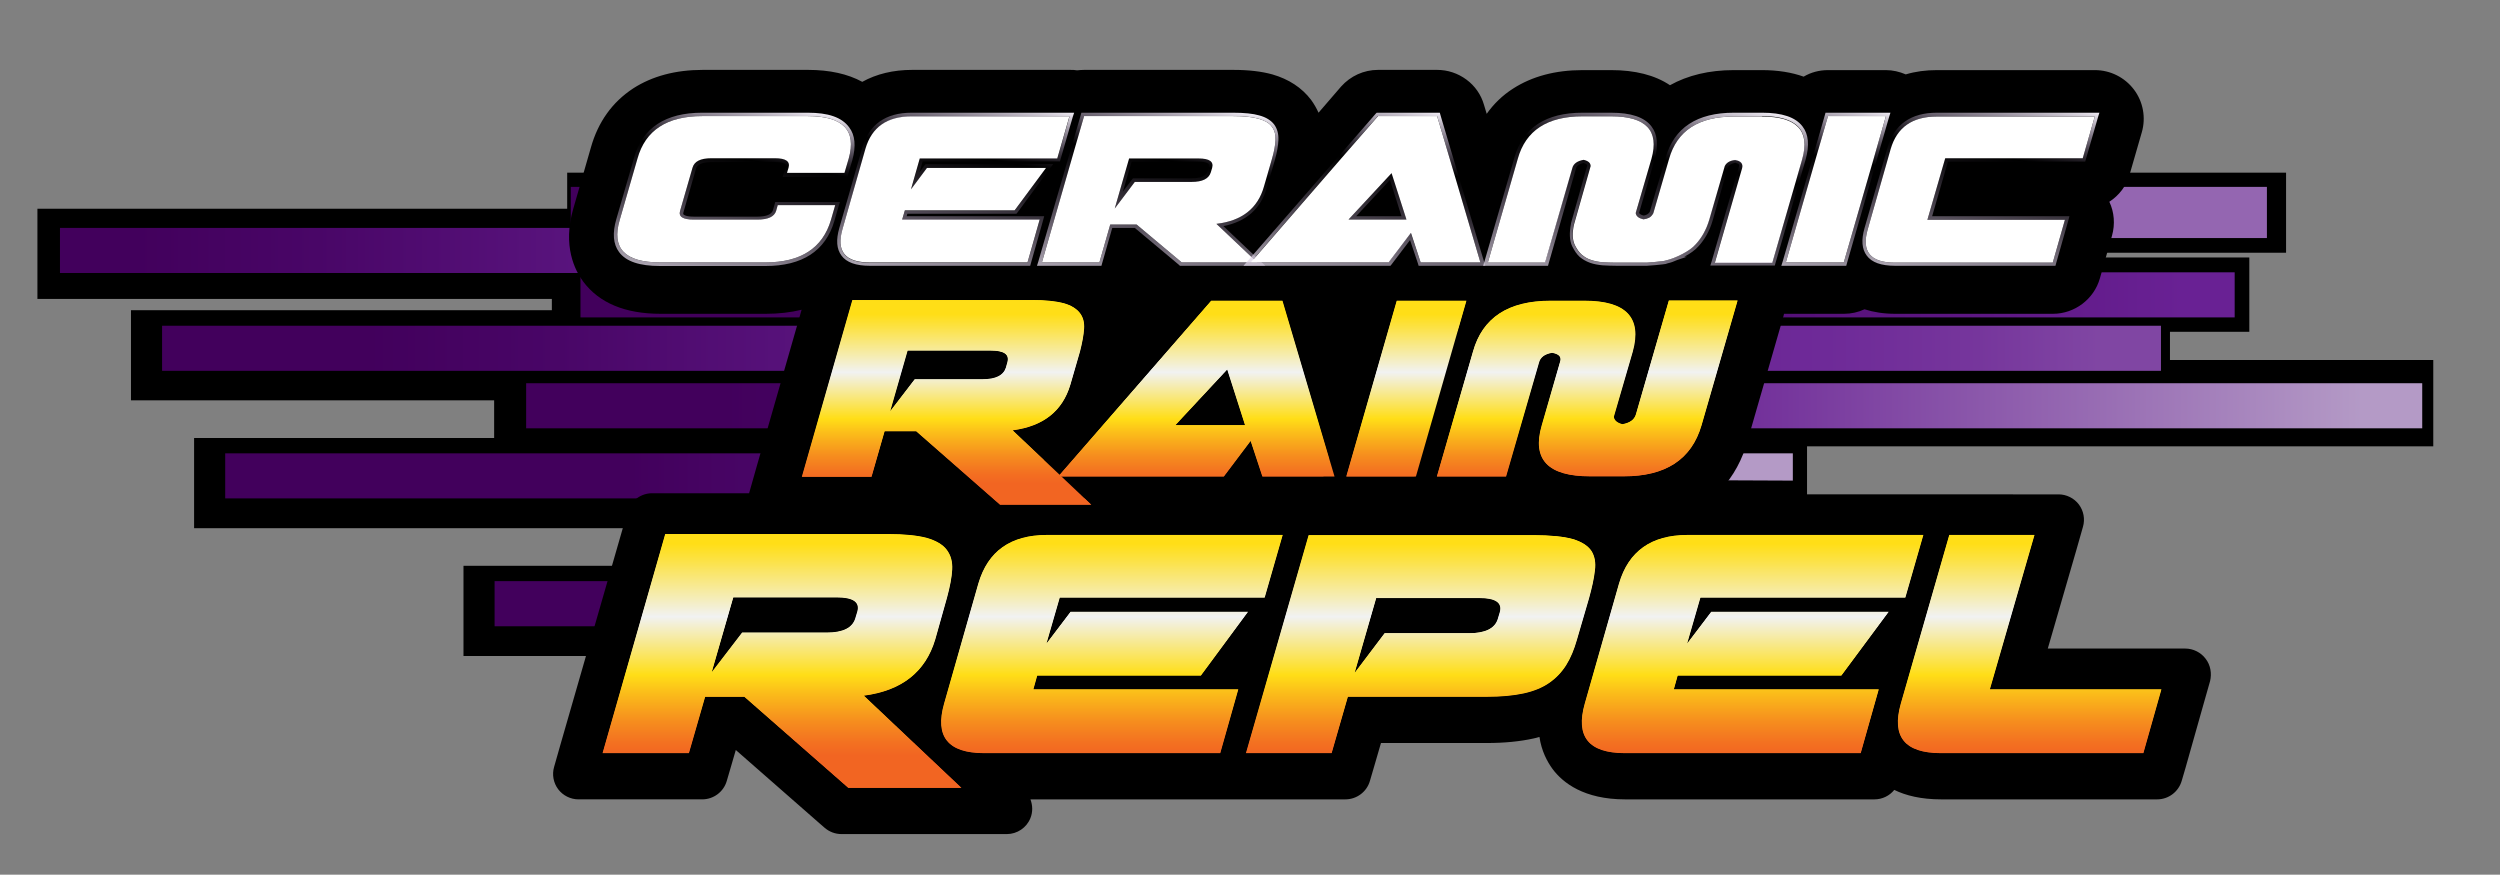 <?xml version="1.0" encoding="UTF-8"?> <svg xmlns="http://www.w3.org/2000/svg" version="1.1" id="Layer_1" x="0" y="0" viewBox="0 0 1109 388" xml:space="preserve"><rect x="0" y="0" width="1109" height="388" fill="#808080" stroke="none"/><style>.st27{fill:#fff}</style><path d="M962.6 159.6v-12.4h35.2v-33H732.1v-2.1h282V76.6H251.6v16h-235v40h228.2v5H58.1v40h161.1v16.7H86.1v40h447.2l3.1-10.7 265.2 1.2V198h277.8v-38.3H962.6zm-240.5-57zM205.6 251v40h311.3l11.6-40H205.6z"></path><linearGradient id="SVGID_1_" gradientUnits="userSpaceOnUse" x1="669.42" y1="211.133" x2="279.05" y2="211.133"><stop offset="0" stop-color="#b49ac6"></stop><stop offset=".426" stop-color="#692194"></stop><stop offset=".562" stop-color="#5d1783"></stop><stop offset=".84" stop-color="#490667"></stop><stop offset="1" stop-color="#42005c"></stop></linearGradient><path fill="url(#SVGID_1_)" d="M795.3 213.2v-12.1H99.9v20h426.3l2.6-9.1z"></path><linearGradient id="SVGID_2_" gradientUnits="userSpaceOnUse" x1="3557.033" y1="888.221" x2="3557.033" y2="119.772" gradientTransform="rotate(-90 1877.174 1834.325)"><stop offset="0" stop-color="#8046a3"></stop><stop offset=".069" stop-color="#76369c"></stop><stop offset=".157" stop-color="#6e2a98"></stop><stop offset=".28" stop-color="#6a2395"></stop><stop offset=".601" stop-color="#692194"></stop><stop offset=".696" stop-color="#5d1783"></stop><stop offset=".889" stop-color="#490667"></stop><stop offset="1" stop-color="#42005c"></stop></linearGradient><path fill="url(#SVGID_2_)" d="M958.6 144.5v20H71.9v-20z"></path><linearGradient id="SVGID_3_" gradientUnits="userSpaceOnUse" x1="669.42" y1="267.801" x2="279.05" y2="267.801"><stop offset="0" stop-color="#b49ac6"></stop><stop offset=".426" stop-color="#692194"></stop><stop offset=".562" stop-color="#5d1783"></stop><stop offset=".84" stop-color="#490667"></stop><stop offset="1" stop-color="#42005c"></stop></linearGradient><path fill="url(#SVGID_3_)" d="M219.4 257.8v20h290.4l5.8-20z"></path><linearGradient id="SVGID_4_" gradientUnits="userSpaceOnUse" x1="3617.261" y1="706.945" x2="3617.261" y2="239.215" gradientTransform="rotate(-90 1877.174 1834.325)"><stop offset="0" stop-color="#9466b1"></stop><stop offset=".426" stop-color="#692194"></stop><stop offset=".562" stop-color="#5d1783"></stop><stop offset=".84" stop-color="#490667"></stop><stop offset="1" stop-color="#42005c"></stop></linearGradient><path fill="url(#SVGID_4_)" d="M1005.6 82.9v22.7H253.2V82.9z"></path><linearGradient id="SVGID_5_" gradientUnits="userSpaceOnUse" x1="3580.679" y1="925.636" x2="3580.679" y2="289.744" gradientTransform="rotate(-90 1877.174 1834.325)"><stop offset="0" stop-color="#692194"></stop><stop offset=".155" stop-color="#5d1783"></stop><stop offset=".469" stop-color="#490667"></stop><stop offset=".649" stop-color="#42005c"></stop></linearGradient><path fill="url(#SVGID_5_)" d="M991.3 120.8v20H257.5v-20z"></path><linearGradient id="SVGID_6_" gradientUnits="userSpaceOnUse" x1="3531.512" y1="1005.482" x2="3531.512" y2="276.569" gradientTransform="rotate(-90 1877.174 1834.325)"><stop offset="0" stop-color="#b49ac6"></stop><stop offset=".426" stop-color="#692194"></stop><stop offset=".562" stop-color="#5d1783"></stop><stop offset=".84" stop-color="#490667"></stop><stop offset="1" stop-color="#42005c"></stop></linearGradient><path fill="url(#SVGID_6_)" d="M1074.5 170v20H233.4v-20z"></path><linearGradient id="SVGID_7_" gradientUnits="userSpaceOnUse" x1="3600.367" y1="530.918" x2="3600.367" y2="15.551" gradientTransform="rotate(-90 1877.174 1834.325)"><stop offset="0" stop-color="#b49ac6"></stop><stop offset=".426" stop-color="#692194"></stop><stop offset=".562" stop-color="#5d1783"></stop><stop offset=".84" stop-color="#490667"></stop><stop offset="1" stop-color="#42005c"></stop></linearGradient><path fill="url(#SVGID_7_)" d="M855.7 101.1v20H26.6v-20z"></path><path d="M330 301v20h167.8l5.8-20z"></path><path d="M503.6 301l-5.8 20H330v-20h173.6m13.3-10H320v40h185.3l2.1-7.2 5.8-20 3.7-12.8zM390.4 241v20h124.7l5.8-20z"></path><path d="M520.9 241l-5.8 20H390.4v-20h130.5m13.3-10H380.4v40h142.2l7.9-27.2 3.7-12.8z"></path><linearGradient id="SVGID_8_" gradientUnits="userSpaceOnUse" x1="669.42" y1="307.802" x2="279.05" y2="307.802"><stop offset="0" stop-color="#b49ac6"></stop><stop offset=".426" stop-color="#692194"></stop><stop offset=".562" stop-color="#5d1783"></stop><stop offset=".84" stop-color="#490667"></stop><stop offset="1" stop-color="#42005c"></stop></linearGradient><path fill="url(#SVGID_8_)" d="M333.8 297.8v20h164.5l5.7-20z"></path><linearGradient id="SVGID_9_" gradientUnits="userSpaceOnUse" x1="669.42" y1="247.801" x2="279.05" y2="247.801"><stop offset="0" stop-color="#b49ac6"></stop><stop offset=".426" stop-color="#692194"></stop><stop offset=".562" stop-color="#5d1783"></stop><stop offset=".84" stop-color="#490667"></stop><stop offset="1" stop-color="#42005c"></stop></linearGradient><path fill="url(#SVGID_9_)" d="M394.2 237.8v20h121.4l5.8-20z"></path><path d="M978.4 292.2c-2.1-2.8-5.5-4.5-9-4.5h-61l12.7-43.8 2.9-10.2c1-3.4.3-7.1-1.8-9.9-2.1-2.8-5.5-4.5-9-4.5H761.3c5.9-5.6 10.3-12.6 13.1-21 1.5-1.8 2.4-4.2 2.5-6.7 0-.5 0-1.1-.1-1.6l14.3-49.6.3-1.2H818c3.2 0 6.3-.7 9.1-2 4.1 1.3 8.6 2 13.5 2h70.1c9.6 0 18.2-6.5 20.8-15.7l5.4-19c1.4-5 1-10.4-1.2-15 4.3-2.8 7.6-7 9-12.1l5.4-18.7c1.9-6.5.6-13.6-3.5-19s-10.5-8.6-17.3-8.6h-70.1c-4.9 0-9.5.6-13.8 1.9-2.8-1.2-5.8-1.9-8.8-1.9h-25.7c-3.9 0-7.6 1-10.8 2.9-5.3-1.9-11.5-2.9-18.5-2.9h-12.5c-10.9 0-20.4 2.3-28.3 6.7-6.7-4.5-15.5-6.7-26.1-6.7H702c-12.1 0-22.4 2.8-30.8 8.2-4.7 3-8.6 6.8-11.7 11.2l-1.2-4c-1.3-4.5-4-8.4-7.8-11.2-3.8-2.8-8.3-4.3-13-4.3h-26.2c-6.3 0-12.2 2.7-16.4 7.4l-10 11.6c-.9-2-2-3.9-3.3-5.7-4.1-5.4-9.9-9.2-17.2-11.3-4.7-1.3-10.4-2-17.3-2h-66.2c-1 0-2.1.1-3.1.2-1-.2-2.1-.2-3.1-.2h-70.1c-8.3 0-15.8 1.8-22.1 5.3-6.4-3.5-14.5-5.3-24-5.3h-46.8c-12.1 0-22.4 2.8-30.8 8.2-9.3 6.1-15.6 14.9-18.8 26.3l-7.8 27.1c-4.8 16.5.7 27.3 4.4 32.3 7.1 9.5 18.6 14.3 34.3 14.3h46.8c5.6 0 10.9-.6 15.8-1.8l-19.9 69.4-3.4 12h-43c-5 0-9.5 3.3-10.9 8.2l-1.7 5.8-28 97.2-2.9 10.2c-1 3.4-.3 7.1 1.8 9.9 2.1 2.8 5.5 4.5 9 4.5h54.9c5 0 9.5-3.3 10.9-8.2l1.7-5.8 2.3-7.9 37.1 32.5 2.3 2c2.1 1.8 4.7 2.8 7.5 2.8H446.6c4.6 0 8.8-2.8 10.5-7.1 1.1-2.7 1-5.7 0-8.3h139.7c5 0 9.5-3.3 10.9-8.2l1.7-5.8 3.2-11h47c7.8 0 14.7-.7 20.6-2 .9-.2 1.8-.4 2.7-.7.9 6.2 3.4 10.9 5.8 14.2 4.6 6.2 14 13.5 32.2 13.5h110.6c3.5 0 6.7-1.6 8.8-4.2 5.1 2.5 11.9 4.2 20.8 4.2h95.8c5.1 0 9.5-3.4 10.9-8.2l1.7-5.8 8-28.3 2.9-10.2c.8-3.4.2-7.1-2-9.9z"></path><linearGradient id="SVGID_10_" gradientUnits="userSpaceOnUse" x1="419.913" y1="231.312" x2="419.913" y2="136.764"><stop offset=".18" stop-color="#f26522"></stop><stop offset=".227" stop-color="#f37021"></stop><stop offset=".307" stop-color="#f68d1e"></stop><stop offset=".413" stop-color="#fbbc1a"></stop><stop offset=".482" stop-color="#ffde17"></stop><stop offset=".7" stop-color="#f1f2f2"></stop><stop offset=".77" stop-color="#f5edb7"></stop><stop offset=".91" stop-color="#fce245"></stop><stop offset=".972" stop-color="#ffde17"></stop></linearGradient><path d="M474.8 170.7c-3.5 11.7-12 18.4-25.6 20.2l34.9 33h-40.5l-37.2-32.6h-14l-5.8 20.2h-30.9l22.4-78.4H458c5.8 0 10.4.5 13.8 1.4 3.3.9 5.7 2.4 7.2 4.3s2.1 4.3 1.9 7.1c-.2 2.8-.8 6.1-1.8 10l-4.3 14.8zm-72.2-15.1l-7.7 26.8 10.9-14.2H436c5.7 0 9.1-1.7 10.2-5.1l.7-2.5c.9-3.4-1.5-5.1-7.4-5.1h-36.9z" fill="url(#SVGID_10_)"></path><path d="M458 133c5.8 0 10.4.5 13.8 1.4 3.3.9 5.7 2.4 7.2 4.3s2.1 4.3 1.9 7.1c-.2 2.8-.8 6.1-1.8 10l-4.2 14.9c-3.5 11.7-12 18.4-25.6 20.2l34.9 33h-40.5l-37.2-32.6h-14l-5.8 20.2h-30.9l22.4-78.4H458m-63.2 49.4l10.9-14.2H436c5.7 0 9.1-1.7 10.2-5.1l.7-2.5c.9-3.4-1.5-5.1-7.4-5.1h-37l-7.7 26.9m63.2-59.2h-87.1l-2 7.1-22.4 78.4-3.6 12.4H394l2-7 3.8-13.1h3l34.4 30.2 2.8 2.4h68.7l-17.8-16.8-23.2-21.9c9.6-5.6 14.2-14.2 16.4-21.5v-.2l4.2-14.9c1.2-4.5 1.9-8.4 2.2-11.9.3-5.1-1-9.8-3.9-13.6-2.8-3.7-6.9-6.3-12.3-7.8-4.2-1.2-9.5-1.8-16.3-1.8z"></path><linearGradient id="SVGID_11_" gradientUnits="userSpaceOnUse" x1="530.648" y1="231.312" x2="530.648" y2="136.764"><stop offset=".18" stop-color="#f26522"></stop><stop offset=".227" stop-color="#f37021"></stop><stop offset=".307" stop-color="#f68d1e"></stop><stop offset=".413" stop-color="#fbbc1a"></stop><stop offset=".482" stop-color="#ffde17"></stop><stop offset=".7" stop-color="#f1f2f2"></stop><stop offset=".77" stop-color="#f5edb7"></stop><stop offset=".91" stop-color="#fce245"></stop><stop offset=".972" stop-color="#ffde17"></stop></linearGradient><path d="M554.8 195.6l-11.9 15.8h-73.5l67.9-78h31.6l23.1 78h-32l-5.2-15.8zm-33.4-7h30.9l-7.9-24.7-23 24.7z" fill="url(#SVGID_11_)"></path><path d="M568.8 133.4l23.1 78H560l-5.3-15.8-11.9 15.8h-73.5l67.9-78h31.6m-47.4 55.2h30.9l-7.9-24.7-23 24.7m54.7-65h-43.3l-2.9 3.3L462 205l-14 16.1h99.7l2.9-3.9.8-1 1.6 4.9h51.9l-3.7-12.5-23.1-78-2-7z"></path><linearGradient id="SVGID_12_" gradientUnits="userSpaceOnUse" x1="623.848" y1="231.312" x2="623.848" y2="136.764"><stop offset=".18" stop-color="#f26522"></stop><stop offset=".227" stop-color="#f37021"></stop><stop offset=".307" stop-color="#f68d1e"></stop><stop offset=".413" stop-color="#fbbc1a"></stop><stop offset=".482" stop-color="#ffde17"></stop><stop offset=".7" stop-color="#f1f2f2"></stop><stop offset=".77" stop-color="#f5edb7"></stop><stop offset=".91" stop-color="#fce245"></stop><stop offset=".972" stop-color="#ffde17"></stop></linearGradient><path d="M619.6 133.4h30.9l-22.4 78h-30.9l22.4-78z" fill="url(#SVGID_12_)"></path><path d="M650.5 133.4l-22.4 78h-30.9l22.4-78h30.9m12.9-9.8H612.3l-2 7-22.4 78-3.6 12.4H635.4l2-7 22.4-78 3.6-12.4z"></path><linearGradient id="SVGID_13_" gradientUnits="userSpaceOnUse" x1="704.159" y1="231.312" x2="704.159" y2="136.764"><stop offset=".18" stop-color="#f26522"></stop><stop offset=".227" stop-color="#f37021"></stop><stop offset=".307" stop-color="#f68d1e"></stop><stop offset=".413" stop-color="#fbbc1a"></stop><stop offset=".482" stop-color="#ffde17"></stop><stop offset=".7" stop-color="#f1f2f2"></stop><stop offset=".77" stop-color="#f5edb7"></stop><stop offset=".91" stop-color="#fce245"></stop><stop offset=".972" stop-color="#ffde17"></stop></linearGradient><path d="M692.2 160c.4-1.9-.9-3-3.7-3.5-3.3.6-5.2 2-5.8 4.4l-14.6 50.5h-30.7l16-55.4c4.2-15.1 15.7-22.6 34.4-22.6h15.1c18.5 0 25.6 7.5 21.4 22.6l-8.4 28.9c.2 1.6 1.5 2.7 3.9 3.3h-.2c3.4-.6 5.4-2 6.1-4.4l14.6-50.5h30.5l-16 55.4c-4.4 15.1-15.9 22.6-34.4 22.6h-15.1c-18.7 0-25.8-7.5-21.4-22.6l8.3-28.7z" fill="url(#SVGID_13_)"></path><path d="M770.8 133.4l-16 55.4c-4.4 15.1-15.9 22.6-34.4 22.6h-15.1c-18.7 0-25.8-7.5-21.4-22.6l8.2-28.8c.4-1.9-.9-3-3.7-3.5-3.3.6-5.2 2-5.8 4.4L668 211.4h-30.7l16-55.4c4.2-15.1 15.7-22.6 34.4-22.6h15.1c18.5 0 25.6 7.5 21.4 22.6l-8.4 28.9c.2 1.6 1.5 2.7 3.8 3.3h-.1.1c3.3-.6 5.3-2 6-4.4l14.6-50.5h30.6m12.9-9.7H733l-2 7-.8 2.7c-5.4-6.6-14.3-9.8-27.2-9.8h-15.1c-29.3 0-39.9 16.1-43.7 29.7l-15.9 55.4-3.6 12.4h50.9l2-7 .7-2.4c5.4 6.4 14.3 9.5 27.1 9.5h15.1c28.9 0 39.7-16.1 43.7-29.6l.4-1.4.9-.2-.8-.2 15.5-53.7 3.5-12.4z"></path><linearGradient id="SVGID_14_" gradientUnits="userSpaceOnUse" x1="419.913" y1="231.312" x2="419.913" y2="136.764"><stop offset=".18" stop-color="#f26522"></stop><stop offset=".227" stop-color="#f37021"></stop><stop offset=".307" stop-color="#f68d1e"></stop><stop offset=".413" stop-color="#fbbc1a"></stop><stop offset=".482" stop-color="#ffde17"></stop><stop offset=".7" stop-color="#f1f2f2"></stop><stop offset=".77" stop-color="#f5edb7"></stop><stop offset=".91" stop-color="#fce245"></stop><stop offset=".972" stop-color="#ffde17"></stop></linearGradient><path d="M474.8 170.7c-3.5 11.7-12 18.4-25.6 20.2l34.9 33h-40.5l-37.2-32.6h-14l-5.8 20.2h-30.9l22.4-78.4H458c5.8 0 10.4.5 13.8 1.4 3.3.9 5.7 2.4 7.2 4.3s2.1 4.3 1.9 7.1c-.2 2.8-.8 6.1-1.8 10l-4.3 14.8zm-72.2-15.1l-7.7 26.8 10.9-14.2H436c5.7 0 9.1-1.7 10.2-5.1l.7-2.5c.9-3.4-1.5-5.1-7.4-5.1h-36.9z" fill="url(#SVGID_14_)"></path><linearGradient id="SVGID_15_" gradientUnits="userSpaceOnUse" x1="530.648" y1="231.312" x2="530.648" y2="136.764"><stop offset=".18" stop-color="#f26522"></stop><stop offset=".227" stop-color="#f37021"></stop><stop offset=".307" stop-color="#f68d1e"></stop><stop offset=".413" stop-color="#fbbc1a"></stop><stop offset=".482" stop-color="#ffde17"></stop><stop offset=".7" stop-color="#f1f2f2"></stop><stop offset=".77" stop-color="#f5edb7"></stop><stop offset=".91" stop-color="#fce245"></stop><stop offset=".972" stop-color="#ffde17"></stop></linearGradient><path d="M554.8 195.6l-11.9 15.8h-73.5l67.9-78h31.6l23.1 78h-32l-5.2-15.8zm-33.4-7h30.9l-7.9-24.7-23 24.7z" fill="url(#SVGID_15_)"></path><linearGradient id="SVGID_16_" gradientUnits="userSpaceOnUse" x1="623.848" y1="231.312" x2="623.848" y2="136.764"><stop offset=".18" stop-color="#f26522"></stop><stop offset=".227" stop-color="#f37021"></stop><stop offset=".307" stop-color="#f68d1e"></stop><stop offset=".413" stop-color="#fbbc1a"></stop><stop offset=".482" stop-color="#ffde17"></stop><stop offset=".7" stop-color="#f1f2f2"></stop><stop offset=".77" stop-color="#f5edb7"></stop><stop offset=".91" stop-color="#fce245"></stop><stop offset=".972" stop-color="#ffde17"></stop></linearGradient><path d="M619.6 133.4h30.9l-22.4 78h-30.9l22.4-78z" fill="url(#SVGID_16_)"></path><linearGradient id="SVGID_17_" gradientUnits="userSpaceOnUse" x1="704.159" y1="231.312" x2="704.159" y2="136.764"><stop offset=".18" stop-color="#f26522"></stop><stop offset=".227" stop-color="#f37021"></stop><stop offset=".307" stop-color="#f68d1e"></stop><stop offset=".413" stop-color="#fbbc1a"></stop><stop offset=".482" stop-color="#ffde17"></stop><stop offset=".7" stop-color="#f1f2f2"></stop><stop offset=".77" stop-color="#f5edb7"></stop><stop offset=".91" stop-color="#fce245"></stop><stop offset=".972" stop-color="#ffde17"></stop></linearGradient><path d="M692.2 160c.4-1.9-.9-3-3.7-3.5-3.3.6-5.2 2-5.8 4.4l-14.6 50.5h-30.7l16-55.4c4.2-15.1 15.7-22.6 34.4-22.6h15.1c18.5 0 25.6 7.5 21.4 22.6l-8.4 28.9c.2 1.6 1.5 2.7 3.9 3.3h-.2c3.4-.6 5.4-2 6.1-4.4l14.6-50.5h30.5l-16 55.4c-4.4 15.1-15.9 22.6-34.4 22.6h-15.1c-18.7 0-25.8-7.5-21.4-22.6l8.3-28.7z" fill="url(#SVGID_17_)"></path><linearGradient id="SVGID_18_" gradientUnits="userSpaceOnUse" x1="346.846" y1="356.62" x2="346.846" y2="237.922"><stop offset=".18" stop-color="#f26522"></stop><stop offset=".227" stop-color="#f37021"></stop><stop offset=".307" stop-color="#f68d1e"></stop><stop offset=".413" stop-color="#fbbc1a"></stop><stop offset=".482" stop-color="#ffde17"></stop><stop offset=".7" stop-color="#f1f2f2"></stop><stop offset=".77" stop-color="#f5edb7"></stop><stop offset=".91" stop-color="#fce245"></stop><stop offset=".972" stop-color="#ffde17"></stop></linearGradient><path d="M414.9 283.6c-4.3 14.5-14.9 22.8-31.7 25l43.3 40.9h-50.2l-46.1-40.4h-17.4l-7.2 25h-38.3l27.8-97.2H394c7.2 0 12.9.6 17.1 1.7 4.1 1.2 7.1 2.9 8.9 5.3 1.8 2.4 2.6 5.3 2.4 8.8-.2 3.5-1 7.6-2.3 12.4l-5.2 18.5zm-89.6-18.7l-9.6 33.3 13.5-17.6h37.6c7.1 0 11.3-2.1 12.6-6.3l.9-3c1.2-4.2-1.9-6.3-9.1-6.3h-45.9z" fill="url(#SVGID_18_)"></path><path d="M394 236.9c7.2 0 12.9.6 17.1 1.7 4.1 1.2 7.1 2.9 8.9 5.3 1.8 2.4 2.6 5.3 2.4 8.8-.2 3.5-1 7.6-2.3 12.4l-5.2 18.5c-4.3 14.5-14.9 22.8-31.7 25l43.3 40.9h-50.2l-46.1-40.4h-17.4l-7.2 25h-38.3l27.8-97.2H394m-78.2 61.3l13.5-17.6h37.6c7.1 0 11.3-2.1 12.6-6.3l.9-3c1.2-4.2-1.9-6.3-9.1-6.3h-45.9l-9.6 33.2m78.2-69.3H289.1l-1.7 5.8-27.8 97.2-2.9 10.2h54.9l1.7-5.8 5.5-19.2h8.4l43.8 38.5 2.3 2H446.6L432 343.8l-33-31.1c11.7-5 19.7-14 23.5-26.7v-.2l5.2-18.5c1.5-5.4 2.3-9.9 2.5-14 .3-5.4-1-10.2-4-14.1-2.9-3.8-7.3-6.6-13.1-8.2-4.7-1.4-11-2.1-19.1-2.1z"></path><linearGradient id="SVGID_19_" gradientUnits="userSpaceOnUse" x1="493.26" y1="356.62" x2="493.26" y2="237.922"><stop offset=".18" stop-color="#f26522"></stop><stop offset=".227" stop-color="#f37021"></stop><stop offset=".307" stop-color="#f68d1e"></stop><stop offset=".413" stop-color="#fbbc1a"></stop><stop offset=".482" stop-color="#ffde17"></stop><stop offset=".7" stop-color="#f1f2f2"></stop><stop offset=".77" stop-color="#f5edb7"></stop><stop offset=".91" stop-color="#fce245"></stop><stop offset=".972" stop-color="#ffde17"></stop></linearGradient><path d="M532.7 299.7h-72.6l-1.7 6.1h90.9l-8 28.3H436.6c-16.1 0-22-7.3-17.8-22l15.2-53.3c4.2-14.3 14.3-21.5 30.4-21.5H569l-8 27.8h-90.9l-5.9 20.4 10.7-14.1h78.7l-20.9 28.3z" fill="url(#SVGID_19_)"></path><path d="M569 237.3l-8 27.8h-90.9l-5.9 20.4 10.7-14.1h78.7l-20.9 28.3h-72.6l-1.7 6.1h90.9l-8 28.3H436.6c-16.1 0-22-7.3-17.8-22l15.2-53.3c4.2-14.3 14.3-21.5 30.4-21.5H569m10.6-7.9H464.5c-19.7 0-32.9 9.4-38.1 27.3L411.2 310c-2.8 9.6-2 17.4 2.4 23.2 4.5 6 12.3 9 23.1 9h110.6l1.7-5.8 8-28.3 2.9-10.2h-15.8l16-21.6 2.3-3.1h4.7l1.7-5.8 8-27.8 2.8-10.2z"></path><linearGradient id="SVGID_20_" gradientUnits="userSpaceOnUse" x1="630.182" y1="356.62" x2="630.182" y2="237.922"><stop offset=".18" stop-color="#f26522"></stop><stop offset=".227" stop-color="#f37021"></stop><stop offset=".307" stop-color="#f68d1e"></stop><stop offset=".413" stop-color="#fbbc1a"></stop><stop offset=".482" stop-color="#ffde17"></stop><stop offset=".7" stop-color="#f1f2f2"></stop><stop offset=".77" stop-color="#f5edb7"></stop><stop offset=".91" stop-color="#fce245"></stop><stop offset=".972" stop-color="#ffde17"></stop></linearGradient><path d="M597.9 309.1l-7.2 25h-38l27.8-96.7h99.6c7.7 0 13.5.6 17.5 1.7 4 1.2 6.7 2.9 8.3 5.2 1.5 2.3 2.1 5.3 1.6 8.8-.4 3.6-1.3 7.6-2.6 12.3l-5.4 18.5c-1.2 4.2-2.7 7.9-4.7 11.1-2 3.2-4.5 5.8-7.5 7.9-3 2.1-6.8 3.7-11.4 4.7-4.6 1-10 1.5-16.4 1.5h-61.6zm12.6-43.9l-9.6 33.3 13.3-17.6h37.4c7.2 0 11.5-2.1 12.8-6.3l.9-3c1.2-4.2-1.9-6.3-9.1-6.3h-45.7z" fill="url(#SVGID_20_)"></path><path d="M680.1 237.3c7.7 0 13.5.6 17.5 1.7 4 1.2 6.7 2.9 8.3 5.2 1.5 2.3 2.1 5.3 1.6 8.8-.4 3.6-1.3 7.6-2.6 12.3l-5.4 18.5c-1.2 4.2-2.7 7.9-4.7 11.1-2 3.2-4.5 5.8-7.5 7.9-3 2.1-6.8 3.7-11.4 4.7-4.6 1-10 1.5-16.4 1.5H598l-7.2 25h-38l27.8-96.7h99.5M601 298.4l13.3-17.6h37.4c7.2 0 11.5-2.1 12.8-6.3l.9-3c1.2-4.2-1.9-6.3-9.1-6.3h-45.7l-9.6 33.2m79.1-69H574.5l-1.7 5.8-27.8 96.7-2.9 10.2h54.6l1.7-5.8 5.5-19.2h55.5c6.9 0 13-.6 18.1-1.7 5.6-1.2 10.3-3.2 14.2-5.9 3.9-2.7 7.2-6.2 9.8-10.3 2.3-3.8 4.2-8.2 5.5-13.1l5.4-18.4c1.4-5 2.4-9.5 2.8-13.5.7-5.5-.3-10.2-2.9-14.2-2.6-3.9-6.9-6.8-12.7-8.5-4.5-1.5-11-2.1-19.5-2.1z"></path><linearGradient id="SVGID_21_" gradientUnits="userSpaceOnUse" x1="777.389" y1="356.62" x2="777.389" y2="237.922"><stop offset=".18" stop-color="#f26522"></stop><stop offset=".227" stop-color="#f37021"></stop><stop offset=".307" stop-color="#f68d1e"></stop><stop offset=".413" stop-color="#fbbc1a"></stop><stop offset=".482" stop-color="#ffde17"></stop><stop offset=".7" stop-color="#f1f2f2"></stop><stop offset=".77" stop-color="#f5edb7"></stop><stop offset=".91" stop-color="#fce245"></stop><stop offset=".972" stop-color="#ffde17"></stop></linearGradient><path d="M816.8 299.7h-72.6l-1.7 6.1h90.9l-8 28.3H720.8c-16.1 0-22-7.3-17.8-22l15.2-53.3c4.2-14.3 14.3-21.5 30.4-21.5h104.6l-8 27.8h-90.9l-5.9 20.4 10.7-14.1h78.7l-21 28.3z" fill="url(#SVGID_21_)"></path><path d="M853.2 237.3l-8 27.8h-90.9l-5.9 20.4 10.7-14.1h78.7l-20.9 28.3h-72.6l-1.7 6.1h90.9l-8 28.3H720.8c-16.1 0-22-7.3-17.8-22l15.2-53.3c4.2-14.3 14.3-21.5 30.4-21.5h104.6m10.6-7.9H748.6c-19.7 0-32.9 9.4-38.1 27.3L695.3 310c-2.8 9.6-2 17.4 2.4 23.2 4.5 6 12.3 9 23.1 9h110.6l1.7-5.8 8-28.3 2.9-10.2h-15.8l16-21.6 2.3-3.1h4.7l1.7-5.8 8-27.8 2.9-10.2z"></path><linearGradient id="SVGID_22_" gradientUnits="userSpaceOnUse" x1="900.323" y1="356.62" x2="900.323" y2="237.922"><stop offset=".18" stop-color="#f26522"></stop><stop offset=".227" stop-color="#f37021"></stop><stop offset=".307" stop-color="#f68d1e"></stop><stop offset=".413" stop-color="#fbbc1a"></stop><stop offset=".482" stop-color="#ffde17"></stop><stop offset=".7" stop-color="#f1f2f2"></stop><stop offset=".77" stop-color="#f5edb7"></stop><stop offset=".91" stop-color="#fce245"></stop><stop offset=".972" stop-color="#ffde17"></stop></linearGradient><path d="M902.5 237.3l-19.8 68.5h76.1l-8 28.3H861c-16.1 0-22-7.3-17.8-22l21.5-74.8h37.8z" fill="url(#SVGID_22_)"></path><path d="M902.5 237.3l-19.8 68.5h76.1l-8 28.3H861c-16.1 0-22-7.3-17.8-22l21.5-74.8h37.8m10.6-7.9h-54.4l-1.7 5.8-21.5 74.8c-2.8 9.6-2 17.4 2.4 23.2 4.5 6 12.3 9 23.1 9h95.8l1.7-5.8 8-28.3 2.9-10.2h-76.1l16.8-58.3 3-10.2z"></path><linearGradient id="SVGID_23_" gradientUnits="userSpaceOnUse" x1="346.846" y1="356.62" x2="346.846" y2="237.922"><stop offset=".18" stop-color="#f26522"></stop><stop offset=".227" stop-color="#f37021"></stop><stop offset=".307" stop-color="#f68d1e"></stop><stop offset=".413" stop-color="#fbbc1a"></stop><stop offset=".482" stop-color="#ffde17"></stop><stop offset=".7" stop-color="#f1f2f2"></stop><stop offset=".77" stop-color="#f5edb7"></stop><stop offset=".91" stop-color="#fce245"></stop><stop offset=".972" stop-color="#ffde17"></stop></linearGradient><path d="M414.9 283.6c-4.3 14.5-14.9 22.8-31.7 25l43.3 40.9h-50.2l-46.1-40.4h-17.4l-7.2 25h-38.3l27.8-97.2H394c7.2 0 12.9.6 17.1 1.7 4.1 1.2 7.1 2.9 8.9 5.3 1.8 2.4 2.6 5.3 2.4 8.8-.2 3.5-1 7.6-2.3 12.4l-5.2 18.5zm-89.6-18.7l-9.6 33.3 13.5-17.6h37.6c7.1 0 11.3-2.1 12.6-6.3l.9-3c1.2-4.2-1.9-6.3-9.1-6.3h-45.9z" fill="url(#SVGID_23_)"></path><linearGradient id="SVGID_24_" gradientUnits="userSpaceOnUse" x1="493.26" y1="356.62" x2="493.26" y2="237.922"><stop offset=".18" stop-color="#f26522"></stop><stop offset=".227" stop-color="#f37021"></stop><stop offset=".307" stop-color="#f68d1e"></stop><stop offset=".413" stop-color="#fbbc1a"></stop><stop offset=".482" stop-color="#ffde17"></stop><stop offset=".7" stop-color="#f1f2f2"></stop><stop offset=".77" stop-color="#f5edb7"></stop><stop offset=".91" stop-color="#fce245"></stop><stop offset=".972" stop-color="#ffde17"></stop></linearGradient><path d="M532.7 299.7h-72.6l-1.7 6.1h90.9l-8 28.3H436.6c-16.1 0-22-7.3-17.8-22l15.2-53.3c4.2-14.3 14.3-21.5 30.4-21.5H569l-8 27.8h-90.9l-5.9 20.4 10.7-14.1h78.7l-20.9 28.3z" fill="url(#SVGID_24_)"></path><linearGradient id="SVGID_25_" gradientUnits="userSpaceOnUse" x1="630.182" y1="356.62" x2="630.182" y2="237.922"><stop offset=".18" stop-color="#f26522"></stop><stop offset=".227" stop-color="#f37021"></stop><stop offset=".307" stop-color="#f68d1e"></stop><stop offset=".413" stop-color="#fbbc1a"></stop><stop offset=".482" stop-color="#ffde17"></stop><stop offset=".7" stop-color="#f1f2f2"></stop><stop offset=".77" stop-color="#f5edb7"></stop><stop offset=".91" stop-color="#fce245"></stop><stop offset=".972" stop-color="#ffde17"></stop></linearGradient><path d="M597.9 309.1l-7.2 25h-38l27.8-96.7h99.6c7.7 0 13.5.6 17.5 1.7 4 1.2 6.7 2.9 8.3 5.2 1.5 2.3 2.1 5.3 1.6 8.8-.4 3.6-1.3 7.6-2.6 12.3l-5.4 18.5c-1.2 4.2-2.7 7.9-4.7 11.1-2 3.2-4.5 5.8-7.5 7.9-3 2.1-6.8 3.7-11.4 4.7-4.6 1-10 1.5-16.4 1.5h-61.6zm12.6-43.9l-9.6 33.3 13.3-17.6h37.4c7.2 0 11.5-2.1 12.8-6.3l.9-3c1.2-4.2-1.9-6.3-9.1-6.3h-45.7z" fill="url(#SVGID_25_)"></path><linearGradient id="SVGID_26_" gradientUnits="userSpaceOnUse" x1="777.389" y1="356.62" x2="777.389" y2="237.922"><stop offset=".18" stop-color="#f26522"></stop><stop offset=".227" stop-color="#f37021"></stop><stop offset=".307" stop-color="#f68d1e"></stop><stop offset=".413" stop-color="#fbbc1a"></stop><stop offset=".482" stop-color="#ffde17"></stop><stop offset=".7" stop-color="#f1f2f2"></stop><stop offset=".77" stop-color="#f5edb7"></stop><stop offset=".91" stop-color="#fce245"></stop><stop offset=".972" stop-color="#ffde17"></stop></linearGradient><path d="M816.8 299.7h-72.6l-1.7 6.1h90.9l-8 28.3H720.8c-16.1 0-22-7.3-17.8-22l15.2-53.3c4.2-14.3 14.3-21.5 30.4-21.5h104.6l-8 27.8h-90.9l-5.9 20.4 10.7-14.1h78.7l-21 28.3z" fill="url(#SVGID_26_)"></path><linearGradient id="SVGID_27_" gradientUnits="userSpaceOnUse" x1="900.323" y1="356.62" x2="900.323" y2="237.922"><stop offset=".18" stop-color="#f26522"></stop><stop offset=".227" stop-color="#f37021"></stop><stop offset=".307" stop-color="#f68d1e"></stop><stop offset=".413" stop-color="#fbbc1a"></stop><stop offset=".482" stop-color="#ffde17"></stop><stop offset=".7" stop-color="#f1f2f2"></stop><stop offset=".77" stop-color="#f5edb7"></stop><stop offset=".91" stop-color="#fce245"></stop><stop offset=".972" stop-color="#ffde17"></stop></linearGradient><path d="M902.5 237.3l-19.8 68.5h76.1l-8 28.3H861c-16.1 0-22-7.3-17.8-22l21.5-74.8h37.8z" fill="url(#SVGID_27_)"></path><path d="M358.3 51.5c15.7 0 21.7 6.3 18.2 18.8l-1.9 6.4h-25.5l.7-2.3c.8-2.8-1.2-4.2-6-4.2h-28.3c-4.8 0-7.5 1.4-8.3 4.2l-5.5 19.1c-.8 2.6 1.2 3.9 6 3.9H336c4.8 0 7.5-1.3 8.3-3.9l.7-2.5h25.5l-1.9 6.6c-3.7 12.5-13.4 18.8-29 18.8h-46.8c-15.7 0-21.6-6.3-17.9-18.8l7.9-27.3c3.5-12.5 13.1-18.8 28.7-18.8h46.8z"></path><path d="M358.3 51.5c15.7 0 21.7 6.3 18.2 18.8l-1.9 6.4h-25.5l.7-2.3c.8-2.8-1.2-4.2-6-4.2h-28.3c-4.8 0-7.5 1.4-8.3 4.2l-5.5 19.1c-.8 2.6 1.2 3.9 6 3.9H336c4.8 0 7.5-1.3 8.3-3.9l.7-2.5h25.5l-1.9 6.6c-3.7 12.5-13.4 18.8-29 18.8h-46.8c-15.7 0-21.6-6.3-17.9-18.8l7.9-27.3c3.5-12.5 13.1-18.8 28.7-18.8h46.8m0-10.4h-46.8c-27.2 0-35.9 16.5-38.7 26.3l-7.9 27.2c-3.3 11.2-.4 18.3 2.6 22.3 4.8 6.5 13.3 9.7 25.3 9.7h46.8c9.8 0 18.1-2.1 24.6-6.4 6.9-4.5 11.8-11.2 14.3-19.9v-.1l1.9-6.6c.8-2.7.4-5.6-1-8 2.4-1.3 4.2-3.5 5-6.2l1.9-6.4v-.2c3.1-11.2.2-18.3-2.9-22.3-4.7-6.1-13.2-9.4-25.1-9.4zm-42.1 39.4h23.2c.2.5.4.9.7 1.4-2.1 1.1-3.8 2.9-4.7 5.2h-21.1l1.9-6.6z"></path><path d="M450.1 93.3h-48.7l-1.2 4.1h61l-5.4 19h-70.1c-10.8 0-14.8-4.9-12-14.7L383.9 66c2.8-9.6 9.6-14.4 20.4-14.4h70.1L469 70.3h-61L404.1 84l7.1-9.5H464l-13.9 18.8z"></path><path d="M474.5 51.5l-5.4 18.7h-61l-3.9 13.7 7.1-9.5h52.8l-14 19h-48.7l-1.2 4.1h61l-5.4 19h-70.1c-10.8 0-14.8-4.9-12-14.7l10.2-35.7c2.8-9.6 9.6-14.4 20.4-14.4h70.2m0-10.6h-70.1c-15.4 0-26.2 7.8-30.4 21.9v.1l-10.2 35.7c-2.3 8-1.5 14.7 2.4 19.9 4 5.3 10.6 8 19.5 8h70.1c4.6 0 8.7-3.1 10-7.5l5.4-19c.9-3.1.3-6.5-1.7-9.1-.8-1.1-1.8-2-2.9-2.6l5.9-8c.2-.3.4-.5.5-.8 2.9-1.2 5.1-3.6 6-6.7l5.4-18.7c.9-3.1.3-6.5-1.7-9.1-1.9-2.5-5-4.1-8.2-4.1z"></path><path d="M560.7 82.7c-2.7 9.7-9.8 15.3-21.1 16.6l18.1 17.1h-33.5l-20-16.8h-11.7l-4.8 16.8h-25.5l18.7-64.9H547c4.9 0 8.7.4 11.4 1.2 2.7.8 4.7 1.9 5.8 3.5 1.2 1.6 1.7 3.5 1.6 5.9-.1 2.4-.6 5.1-1.5 8.2l-3.6 12.4zm-59.8-12.5l-6.4 22.3 8.9-11.8h25.2c4.8 0 7.6-1.4 8.5-4.2l.6-2c.8-2.8-1.2-4.2-6-4.2h-30.8z"></path><path d="M547 51.5c4.9 0 8.7.4 11.4 1.2 2.7.8 4.7 1.9 5.8 3.5 1.2 1.6 1.7 3.5 1.6 5.9-.1 2.4-.6 5.1-1.5 8.2l-3.6 12.4c-2.7 9.7-9.8 15.3-21.1 16.6l18.1 17.1h-33.5l-20-16.8h-11.7l-4.8 16.8h-25.5l18.7-64.9H547m-52.5 41l8.9-11.8h25.2c4.8 0 7.6-1.4 8.5-4.2l.6-2c.8-2.8-1.2-4.2-6-4.2h-30.8l-6.4 22.2M547 41.1h-66.2c-4.6 0-8.7 3.1-10 7.5l-18.7 64.9c-.9 3.1-.3 6.5 1.7 9.1s5 4.1 8.3 4.1h25.5c4.6 0 8.7-3.1 10-7.5l2.7-9.3h.1l17.1 14.3c1.9 1.6 4.2 2.4 6.7 2.4h33.5c4.2 0 8.1-2.6 9.6-6.5 1.6-3.9.6-8.4-2.5-11.4l-6.1-5.8c5.8-4.1 9.9-10.1 12-17.5l3.6-12.3V73c1.1-3.9 1.7-7.4 1.8-10.6.2-4.8-1.1-9.1-3.7-12.5-2.6-3.4-6.3-5.8-11.3-7.2-3.6-1.1-8.3-1.6-14.1-1.6zm-17 29.1z"></path><path d="M625.9 103.3l-9.9 13.1h-61.1l56.4-64.9h26.2l19.2 64.9h-26.5l-4.3-13.1zm-27.7-5.9h25.7l-6.6-20.6-19.1 20.6z"></path><path d="M637.5 51.5l19.2 64.9h-26.5l-4.4-13.1-9.9 13.1h-61.1l56.4-64.9h26.3m-39.3 45.9h25.7l-6.6-20.6-19.1 20.6m39.3-56.3h-26.2c-3 0-5.8 1.3-7.8 3.6L547 109.6c-2.7 3.1-3.3 7.4-1.6 11.1 1.7 3.7 5.4 6.1 9.4 6.1h61.1c2.7 0 5.2-1 7.1-2.9 1.9 1.8 4.4 2.9 7.1 2.9h26.5c3.3 0 6.3-1.5 8.3-4.2 2-2.6 2.6-6 1.6-9.1l-19.2-64.9c-1.1-4.5-5.2-7.5-9.8-7.5z"></path><path d="M765.1 73.7l-6.9 23.9c-1.3 4.3-3.3 7.9-6 10.8-1.4 1.6-3.4 3-6.1 4.4-2.7 1.4-5.1 2.3-7.4 2.8h.1c-.3.1-.9.2-1.8.3-.9.1-1.9.2-2.8.3-1 .1-2.2.2-3.8.3h-13.7c-2 0-4-.1-5.8-.2-1.8-.1-3.6-.5-5.1-1-1.6-.5-2.9-1.3-4.1-2.3-1.2-1-2.2-2.5-3.1-4.3-1.1-2.3-1.2-5.3-.4-9l7.4-26c0-1.4-1-2.3-3.1-2.8-2.8.5-4.5 1.7-5 3.6l-12.1 42H660l13.3-46.1c3.5-12.5 13.1-18.8 28.7-18.8h12.7c15.5 0 21.4 6.3 17.9 18.8l-7 24.1c.2 1.4 1.3 2.3 3.4 2.8.9-.1 1.7-.3 2.5-.7.8-.4 1.4-1.1 1.9-2l7-24.1c3.5-12.5 13.1-18.8 28.7-18.8h12.5c15.5 0 21.4 6.3 17.9 18.8l-13.3 46.1h-25.5l12.1-42c.5-1.9-.5-3.2-3.1-3.6-2.3.2-3.9 1.2-4.6 2.7z"></path><path d="M781.6 51.5c15.5 0 21.4 6.3 17.9 18.8l-13.3 46.1h-25.5l12.1-42c.5-1.9-.5-3.2-3.1-3.6-2.4.5-4 1.5-4.7 2.9l-6.9 23.9c-1.3 4.3-3.3 7.9-6 10.8-1.4 1.6-3.4 3-6.1 4.4-2.7 1.4-5.1 2.3-7.4 2.8h.1c-.3.1-.9.2-1.8.3-.9.1-1.9.2-2.8.3-1 .1-2.2.2-3.8.3h-13.7c-2 0-4-.1-5.8-.2-1.8-.1-3.6-.5-5.1-1-1.6-.5-2.9-1.3-4.1-2.3-1.2-1-2.2-2.5-3.1-4.3-1.1-2.3-1.2-5.3-.4-9l7.4-26c0-1.4-1-2.3-3.1-2.8-2.8.5-4.5 1.7-5 3.6l-12.1 42H660l13.3-46.1c3.5-12.5 13.1-18.8 28.7-18.8h12.7c15.5 0 21.4 6.3 17.9 18.8l-7 24.1c.2 1.4 1.3 2.3 3.4 2.8.9-.1 1.7-.3 2.5-.7.8-.4 1.4-1.1 1.9-2l7-24.1c3.5-12.5 13.1-18.8 28.7-18.8h12.5m0-10.6h-12.5c-14.1 0-23.2 4.4-29.1 10-.1-.1-.2-.2-.3-.4-4.9-6.4-13.3-9.6-25-9.6H702c-27.2 0-35.9 16.5-38.7 26.3l-13.3 46c-.9 3.1-.3 6.5 1.7 9.1 2 2.6 5 4.1 8.3 4.1h25.7c4.1 0 7.8-2.4 9.4-6.1 2.2 1.9 4.7 3.3 7.5 4.3 2.4.8 4.9 1.3 7.6 1.5 2.1.2 4.3.3 6.6.3H731.1c1.7-.1 3.1-.2 4.2-.3 1-.1 1.9-.2 2.9-.3 1.7-.2 2.9-.4 3.9-.7 2.8-.7 5.6-1.8 8.7-3.4.3-.1.6-.3.8-.4.2.4.4.7.7 1.1 2 2.6 5 4.1 8.3 4.1h25.5c4.6 0 8.7-3.1 10-7.5l13.3-46.1V73c2.5-9 1.5-16.5-2.9-22.3-4.7-6.3-13.1-9.6-24.9-9.6z"></path><path d="M810.9 51.5h25.7l-18.7 64.9h-25.7l18.7-64.9z"></path><path d="M836.6 51.5l-18.7 64.9h-25.7l18.7-64.9h25.7m0-10.4h-25.7c-4.6 0-8.7 3.1-10 7.5l-18.7 64.9c-.9 3.1-.3 6.5 1.7 9.1 2 2.6 5 4.1 8.3 4.1h25.7c4.6 0 8.7-3.1 10-7.5l18.7-64.9c.9-3.1.3-6.5-1.7-9.1-2-2.5-5.1-4.1-8.3-4.1z"></path><path d="M929.3 51.5l-5.4 18.7h-61L855 97.5h61l-5.4 19h-70.1c-10.8 0-14.8-4.9-12-14.7l10.2-35.7c2.8-9.6 9.6-14.4 20.4-14.4h70.2z"></path><path d="M929.3 51.5l-5.4 18.7h-61L855 97.5h61l-5.4 19h-70.1c-10.8 0-14.8-4.9-12-14.7l10.2-35.7c2.8-9.6 9.6-14.4 20.4-14.4h70.2m0-10.6h-70.1c-15.4 0-26.2 7.8-30.4 21.9v.1l-10.2 35.7c-2.3 8-1.5 14.7 2.4 19.9 4 5.3 10.6 8 19.5 8h70.1c4.6 0 8.7-3.1 10-7.5l5.4-19c.9-3.1.3-6.5-1.7-9.1-2-2.6-5-4.1-8.3-4.1h-47.2l1.9-6.6h53.2c4.6 0 8.7-3.1 10-7.5l5.4-18.7c.9-3.1.3-6.5-1.7-9.1-1.9-2.4-5-4-8.3-4z"></path><g><path class="st27" d="M358.3 51.5c15.7 0 21.7 6.3 18.2 18.8l-1.9 6.4h-25.5l.7-2.3c.8-2.8-1.2-4.2-6-4.2h-28.3c-4.8 0-7.5 1.4-8.3 4.2l-5.5 19.1c-.8 2.6 1.2 3.9 6 3.9H336c4.8 0 7.5-1.3 8.3-3.9l.7-2.5h25.5l-1.9 6.6c-3.7 12.5-13.4 18.8-29 18.8h-46.8c-15.7 0-21.6-6.3-17.9-18.8l7.9-27.3c3.5-12.5 13.1-18.8 28.7-18.8h46.8z"></path><linearGradient id="SVGID_28_" gradientUnits="userSpaceOnUse" x1="318.721" y1="123.213" x2="332.567" y2="44.692"><stop offset="0" stop-color="#e2d9e9" stop-opacity=".755"></stop><stop offset=".675" stop-color="#b49ac6" stop-opacity="0"></stop><stop offset="1" stop-color="#f1edf5"></stop></linearGradient><path d="M358.3 51.5c15.7 0 21.7 6.3 18.2 18.8l-1.9 6.4h-25.5l.7-2.3c.8-2.8-1.2-4.2-6-4.2h-28.3c-4.8 0-7.5 1.4-8.3 4.2l-5.5 19.1c-.8 2.6 1.2 3.9 6 3.9H336c4.8 0 7.5-1.3 8.3-3.9l.7-2.5h25.5l-1.9 6.6c-3.7 12.5-13.4 18.8-29 18.8h-46.8c-15.7 0-21.6-6.3-17.9-18.8l7.9-27.3c3.5-12.5 13.1-18.8 28.7-18.8h46.8m0-1.5h-46.8c-16.3 0-26.5 6.7-30.2 19.9l-7.9 27.3c-1.8 6.2-1.4 11.1 1.2 14.6 3.1 4.2 9.1 6.2 18.2 6.2h46.8c16.3 0 26.6-6.7 30.5-19.9l1.9-6.6.6-1.9H343.9l-.3 1.1-.7 2.5c-.6 1.9-2.9 2.9-6.9 2.9h-28.3c-3.5 0-4.3-.8-4.5-1-.1-.1-.2-.3 0-1l5.5-19.1c.2-.8.9-3.1 6.9-3.1h28.3c3.3 0 4.2.7 4.5 1 .1.1.3.4.1 1.3l-.7 2.3-.6 2H375.9l.3-1.1 1.9-6.4c1.7-6.2 1.2-11.1-1.4-14.5-3.3-4.5-9.3-6.5-18.4-6.5z" fill="url(#SVGID_28_)"></path></g><g><path class="st27" d="M450.1 93.3h-48.7l-1.2 4.1h61l-5.4 19h-70.1c-10.8 0-14.8-4.9-12-14.7L383.9 66c2.8-9.6 9.6-14.4 20.4-14.4h70.1L469 70.3h-61L404.1 84l7.1-9.5H464l-13.9 18.8z"></path><linearGradient id="SVGID_29_" gradientUnits="userSpaceOnUse" x1="415.833" y1="123.669" x2="430.265" y2="41.821"><stop offset="0" stop-color="#e2d9e9" stop-opacity=".755"></stop><stop offset=".675" stop-color="#b49ac6" stop-opacity="0"></stop><stop offset="1" stop-color="#f1edf5"></stop></linearGradient><path d="M474.5 51.5l-5.4 18.7h-61l-3.9 13.7 7.1-9.5h52.8l-14 19h-48.7l-1.2 4.1h61l-5.4 19h-70.1c-10.8 0-14.8-4.9-12-14.7l10.2-35.7c2.8-9.6 9.6-14.4 20.4-14.4h70.2m2-1.7h-72.1c-11.5 0-18.9 5.2-21.9 15.5l-10.2 35.7c-1.5 5.2-1.2 9.3 1 12.2 2.2 3 6.4 4.5 12.5 4.5H457l.3-1.1 5.4-19 .5-1.9h-61l.3-1.1h48.4l.5-.6 14-19 1.8-2.4H410.6l-.5.6-2.2 3 1.4-4.8h60.9l.3-1.1 5.4-18.7.6-1.8z" fill="url(#SVGID_29_)"></path></g><g><path class="st27" d="M560.7 82.7c-2.7 9.7-9.8 15.3-21.1 16.6l18.1 17.1h-33.5l-20-16.8h-11.7l-4.8 16.8h-25.5l18.7-64.9H547c4.9 0 8.7.4 11.4 1.2 2.7.8 4.7 1.9 5.8 3.5 1.2 1.6 1.7 3.5 1.6 5.9-.1 2.4-.6 5.1-1.5 8.2l-3.6 12.4zm-59.8-12.5l-6.4 22.3 8.9-11.8h25.2c4.8 0 7.6-1.4 8.5-4.2l.6-2c.8-2.8-1.2-4.2-6-4.2h-30.8z"></path><linearGradient id="SVGID_30_" gradientUnits="userSpaceOnUse" x1="509.225" y1="126.556" x2="523.626" y2="44.882"><stop offset="0" stop-color="#e2d9e9" stop-opacity=".755"></stop><stop offset=".675" stop-color="#b49ac6" stop-opacity="0"></stop><stop offset="1" stop-color="#f1edf5"></stop></linearGradient><path d="M547 51.5c4.9 0 8.7.4 11.4 1.2 2.7.8 4.7 1.9 5.8 3.5 1.2 1.6 1.7 3.5 1.6 5.9-.1 2.4-.6 5.1-1.5 8.2l-3.6 12.4c-2.7 9.7-9.8 15.3-21.1 16.6l18.1 17.1h-33.5l-20-16.8h-11.7l-4.8 16.8h-25.5l18.7-64.9H547m-52.5 41l8.9-11.8h25.2c4.8 0 7.6-1.4 8.5-4.2l.6-2c.8-2.8-1.2-4.2-6-4.2h-30.8l-6.4 22.2M547 50h-67.3l-.3 1.1-18.8 64.9-.6 1.9h28.6l.3-1.1 4.5-15.7h10l19.6 16.4.4.4h37.9l-2.8-2.6-15.8-15c10.2-2 16.7-7.8 19.3-17.2l3.6-12.4c.9-3.2 1.4-6.1 1.5-8.6.1-2.7-.5-5-1.9-6.9-1.4-1.8-3.6-3.2-6.6-4-2.7-.8-6.7-1.2-11.6-1.2zm-45 21.7h29.6c3.3 0 4.2.7 4.5 1 .1.1.3.4.1 1.3l-.6 2c-.2.8-1 3.1-7 3.1h-26l-.5.6-4 5.3 3.9-13.3z" fill="url(#SVGID_30_)"></path></g><g><path class="st27" d="M625.9 103.3l-9.9 13.1h-61.1l56.4-64.9h26.2l19.2 64.9h-26.5l-4.3-13.1zm-27.7-5.9h25.7l-6.6-20.6-19.1 20.6z"></path><linearGradient id="SVGID_31_" gradientUnits="userSpaceOnUse" x1="603.546" y1="127.064" x2="617.788" y2="46.294"><stop offset="0" stop-color="#e2d9e9" stop-opacity=".755"></stop><stop offset=".675" stop-color="#b49ac6" stop-opacity="0"></stop><stop offset="1" stop-color="#f1edf5"></stop></linearGradient><path d="M637.5 51.5l19.2 64.9h-26.5l-4.4-13.1-9.9 13.1h-61.1l56.4-64.9h26.3m-39.3 45.9h25.7l-6.6-20.6-19.1 20.6M638.7 50h-28l-.5.5-56.4 64.9-2.2 2.5h65.2l.5-.6 8.2-10.8 3.5 10.4.3 1h29.6l-.6-1.9L639 51.1l-.3-1.1zm-37.1 45.9l15-16.1 5.1 16.1h-20.1z" fill="url(#SVGID_31_)"></path></g><g><path class="st27" d="M765.1 73.7l-6.9 23.9c-1.3 4.3-3.3 7.9-6 10.8-1.4 1.6-3.4 3-6.1 4.4-2.7 1.4-5.1 2.3-7.4 2.8h.1c-.3.1-.9.2-1.8.3-.9.1-1.9.2-2.8.3-1 .1-2.2.2-3.8.3h-13.7c-2 0-4-.1-5.8-.2-1.8-.1-3.6-.5-5.1-1-1.6-.5-2.9-1.3-4.1-2.3-1.2-1-2.2-2.5-3.1-4.3-1.1-2.3-1.2-5.3-.4-9l7.4-26c0-1.4-1-2.3-3.1-2.8-2.8.5-4.5 1.7-5 3.6l-12.1 42H660l13.3-46.1c3.5-12.5 13.1-18.8 28.7-18.8h12.7c15.5 0 21.4 6.3 17.9 18.8l-7 24.1c.2 1.4 1.3 2.3 3.4 2.8.9-.1 1.7-.3 2.5-.7.8-.4 1.4-1.1 1.9-2l7-24.1c3.5-12.5 13.1-18.8 28.7-18.8h12.5c15.5 0 21.4 6.3 17.9 18.8l-13.3 46.1h-25.5l12.1-42c.5-1.9-.5-3.2-3.1-3.6-2.3.2-3.9 1.2-4.6 2.7z"></path><linearGradient id="SVGID_32_" gradientUnits="userSpaceOnUse" x1="723.373" y1="129.422" x2="738.841" y2="41.699"><stop offset="0" stop-color="#e2d9e9" stop-opacity=".755"></stop><stop offset=".675" stop-color="#b49ac6" stop-opacity="0"></stop><stop offset="1" stop-color="#f1edf5"></stop></linearGradient><path d="M781.6 51.5c15.5 0 21.4 6.3 17.9 18.8l-13.3 46.1h-25.5l12.1-42c.5-1.9-.5-3.2-3.1-3.6-2.4.5-4 1.5-4.7 2.9l-6.9 23.9c-1.3 4.3-3.3 7.9-6 10.8-1.4 1.6-3.4 3-6.1 4.4-2.7 1.4-5.1 2.3-7.4 2.8h.1c-.3.1-.9.2-1.8.3-.9.1-1.9.2-2.8.3-1 .1-2.2.2-3.8.3h-13.7c-2 0-4-.1-5.8-.2-1.8-.1-3.6-.5-5.1-1-1.6-.5-2.9-1.3-4.1-2.3-1.2-1-2.2-2.5-3.1-4.3-1.1-2.3-1.2-5.3-.4-9l7.4-26c0-1.4-1-2.3-3.1-2.8-2.8.5-4.5 1.7-5 3.6l-12.1 42H660l13.3-46.1c3.5-12.5 13.1-18.8 28.7-18.8h12.7c15.5 0 21.4 6.3 17.9 18.8l-7 24.1c.2 1.4 1.3 2.3 3.4 2.8.9-.1 1.7-.3 2.5-.7.8-.4 1.4-1.1 1.9-2l7-24.1c3.5-12.5 13.1-18.8 28.7-18.8h12.5m0-1.7h-12.5c-16.3 0-26.5 6.7-30.2 19.9l-7 23.9c-.3.6-.7 1-1.2 1.3-.6.3-1.1.5-1.7.5-1.4-.4-1.8-.9-1.9-1.2l6.9-23.7c1.7-6.2 1.3-11.1-1.4-14.6-3.1-4.1-9-6.1-18-6.1H702c-16.3 0-26.5 6.7-30.2 19.9L658.5 116l-.6 1.9h28.8l.3-1.1 12.1-42c.1-.5.5-1.9 3.4-2.5 1.3.4 1.5.8 1.6 1.1L696.9 99v.2c-.8 4-.7 7.4.5 10 1 2 2.1 3.7 3.4 4.8 1.3 1.1 2.9 2 4.6 2.6 1.7.6 3.5.9 5.5 1.1 1.9.1 3.9.2 6 .2h13.7c1.5-.1 2.8-.2 3.9-.3 1-.1 1.9-.2 2.9-.3 1.4-.1 1.9-.3 2.1-.4l.3-.1c1.4-.3 2.8-.8 4.3-1.5l4.2-1.4h-1.2c2.7-1.4 4.9-3 6.3-4.6 2.8-3 5-6.9 6.3-11.4l6.8-23.8c.5-.9 1.6-1.5 3.3-1.9.8.2 1.4.5 1.6.8.1.2.1.5 0 .9l-12.1 42-.6 1.9h28.6l.3-1.1 13.4-46c1.7-6.2 1.3-11.1-1.4-14.6-3.1-4.1-9-6.1-18-6.1z" fill="url(#SVGID_32_)"></path></g><g><path class="st27" d="M810.9 51.5h25.7l-18.7 64.9h-25.7l18.7-64.9z"></path><linearGradient id="SVGID_33_" gradientUnits="userSpaceOnUse" x1="807.884" y1="121.001" x2="820.956" y2="46.864"><stop offset="0" stop-color="#e2d9e9" stop-opacity=".755"></stop><stop offset=".675" stop-color="#b49ac6" stop-opacity="0"></stop><stop offset="1" stop-color="#f1edf5"></stop></linearGradient><path d="M836.6 51.5l-18.7 64.9h-25.7l18.7-64.9h25.7m2-1.5h-28.8l-.3 1.1-18.7 64.9-.6 1.9H819l.3-1.1L838 51.9l.6-1.9z" fill="url(#SVGID_33_)"></path></g><g><path class="st27" d="M929.3 51.5l-5.4 18.7h-61L855 97.5h61l-5.4 19h-70.1c-10.8 0-14.8-4.9-12-14.7l10.2-35.7c2.8-9.6 9.6-14.4 20.4-14.4h70.2z"></path><linearGradient id="SVGID_34_" gradientUnits="userSpaceOnUse" x1="870.675" y1="123.669" x2="885.107" y2="41.821"><stop offset="0" stop-color="#e2d9e9" stop-opacity=".755"></stop><stop offset=".675" stop-color="#b49ac6" stop-opacity="0"></stop><stop offset="1" stop-color="#f1edf5"></stop></linearGradient><path d="M929.3 51.5l-5.4 18.7h-61L855 97.5h61l-5.4 19h-70.1c-10.8 0-14.8-4.9-12-14.7l10.2-35.7c2.8-9.6 9.6-14.4 20.4-14.4h70.2m2-1.7h-72.1c-11.5 0-18.9 5.2-21.9 15.5l-10.2 35.7c-1.5 5.2-1.2 9.3 1 12.2 2.2 3 6.4 4.5 12.5 4.5H911.8l.3-1.1 5.4-19 .5-1.9h-60.9l7-24.2H925l.3-1.1 5.4-18.7.6-1.9z" fill="url(#SVGID_34_)"></path></g></svg> 